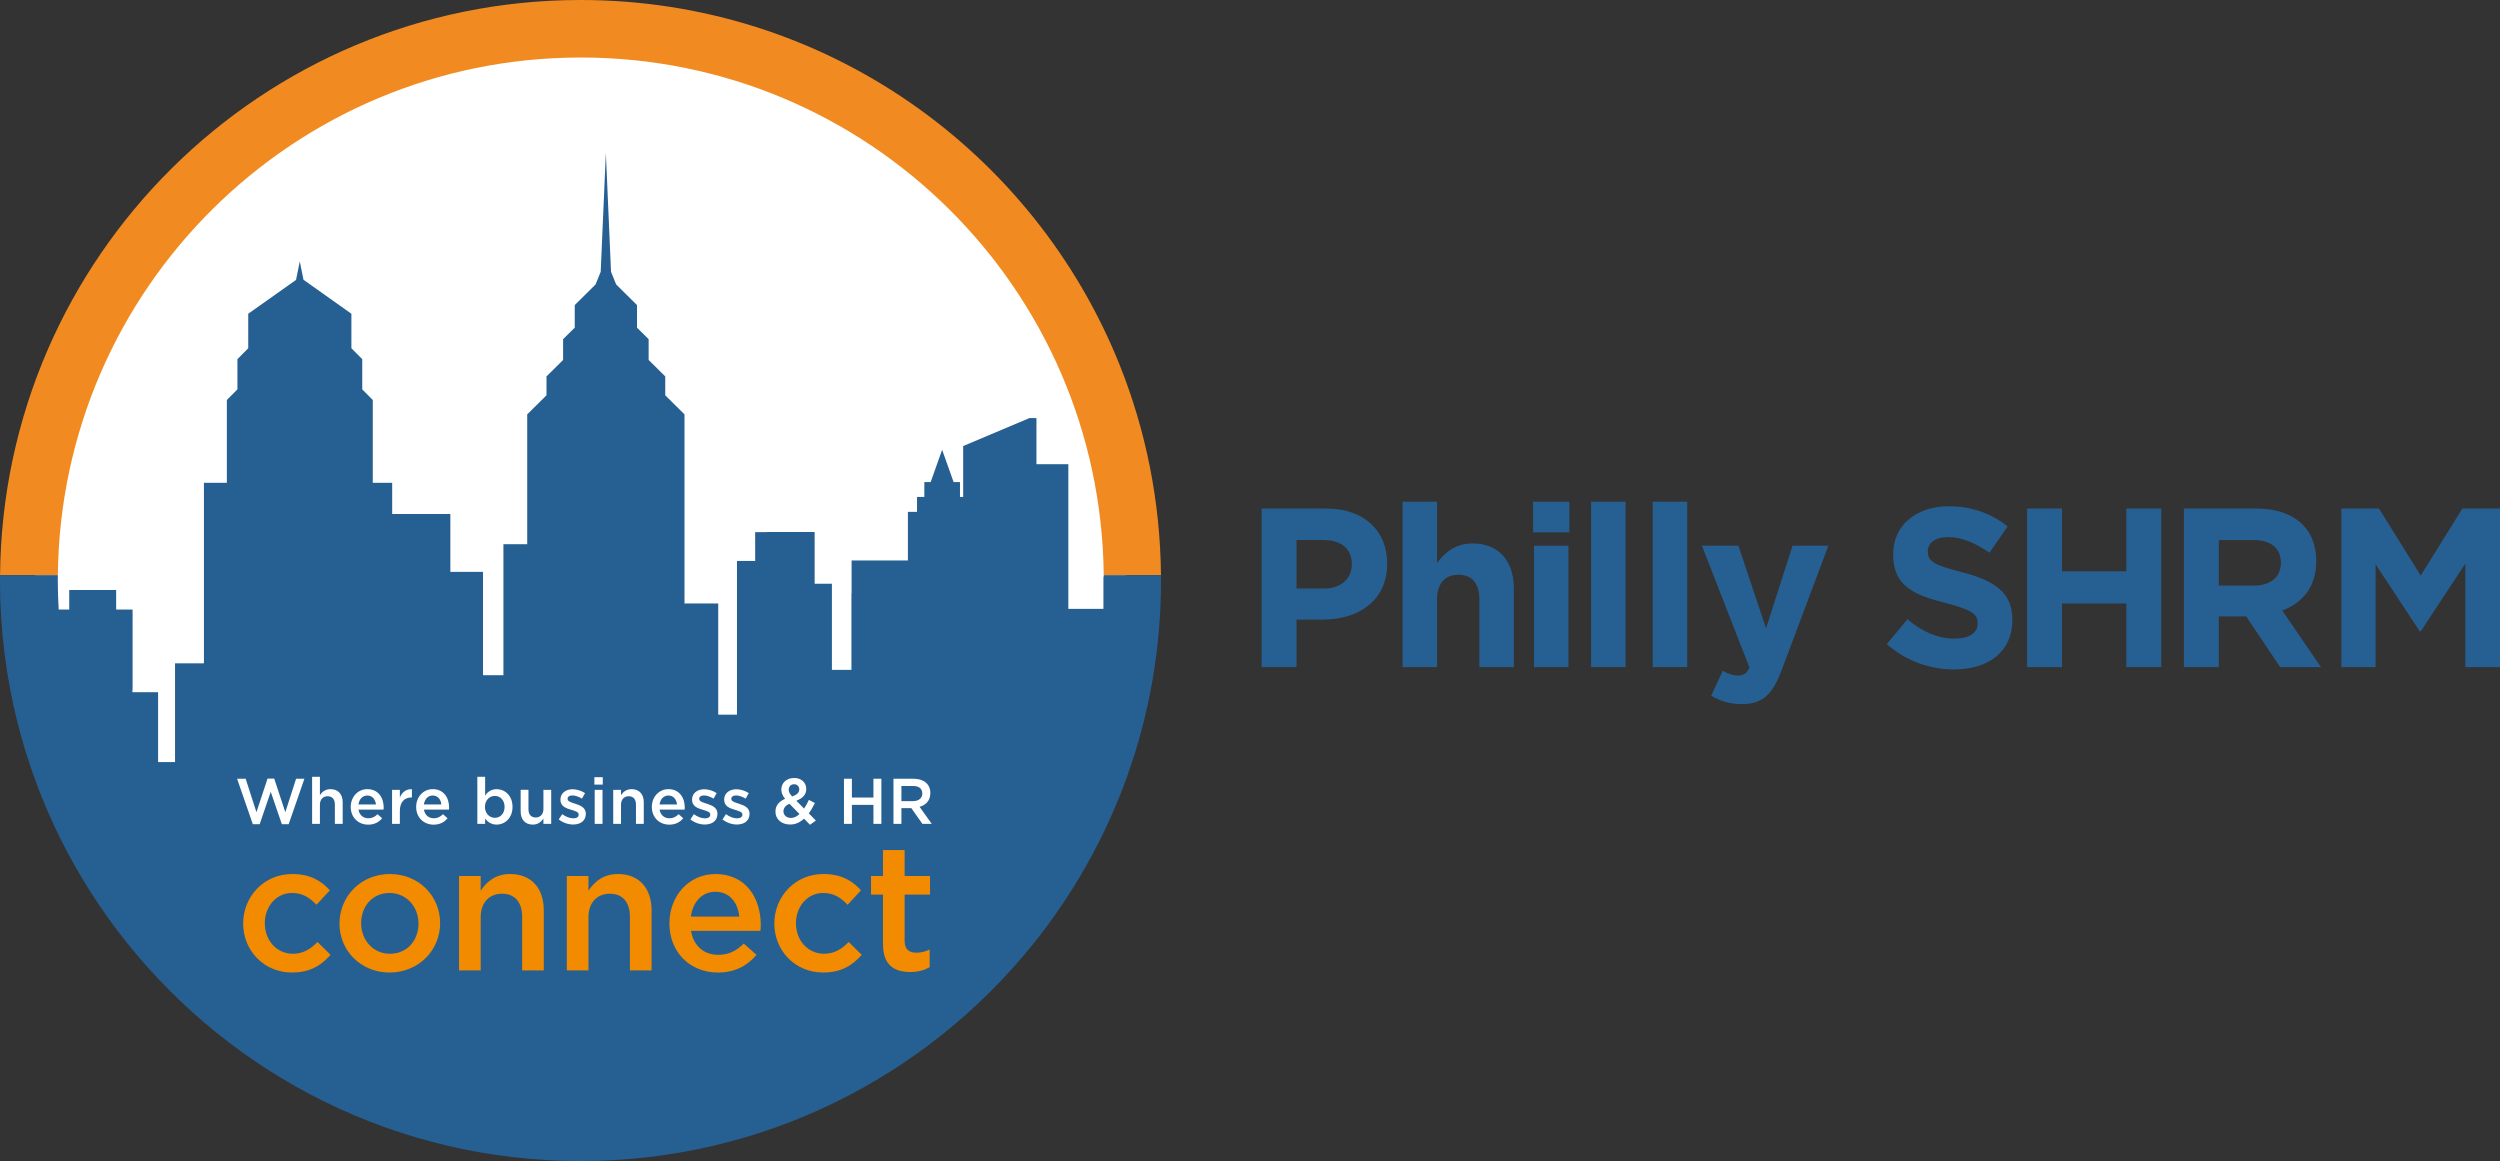 <svg xmlns="http://www.w3.org/2000/svg" width="313.909" height="145.782" viewBox="0 0 313.909 145.782"><rect x="0" y="0" width="313.909" height="145.782" fill="#333333" stroke="none"/><g><circle fill="#fff" cx="72.885" cy="73.186" r="68.456"/><g fill="#266093"><path d="M158.415 63.855h8.137c4.751 0 7.625 2.815 7.625 6.885v.057c0 4.608-3.585 6.999-8.052 6.999h-3.328v5.975h-4.382v-19.916zm7.853 10.042c2.191 0 3.471-1.309 3.471-3.016v-.057c0-1.963-1.366-3.016-3.557-3.016h-3.385v6.088h3.471zM176.113 63.001h4.325v7.683c.996-1.28 2.276-2.447 4.467-2.447 3.272 0 5.178 2.162 5.178 5.661v9.873h-4.324v-8.507c0-2.048-.968-3.101-2.617-3.101-1.65 0-2.704 1.053-2.704 3.101v8.507h-4.325v-20.77zM192.502 63.001h4.552v3.842h-4.552v-3.842zm.113 5.52h4.325v15.25h-4.325v-15.25zM199.785 63.001h4.325v20.77h-4.325v-20.77zM207.524 63.001h4.325v20.77h-4.325v-20.77zM214.865 87.356l1.451-3.13c.569.341 1.28.597 1.849.597.74 0 1.139-.227 1.509-.996l-5.975-15.307h4.581l3.471 10.385 3.328-10.385h4.496l-5.861 15.62c-1.166 3.101-2.418 4.268-5.008 4.268-1.565 0-2.731-.398-3.841-1.052zM236.917 80.868l2.589-3.102c1.792 1.48 3.671 2.42 5.946 2.42 1.792 0 2.873-.711 2.873-1.879v-.057c0-1.109-.683-1.678-4.012-2.532-4.012-1.024-6.6-2.134-6.6-6.089v-.057c0-3.613 2.902-6.003 6.97-6.003 2.902 0 5.377.911 7.397 2.532l-2.275 3.301c-1.765-1.225-3.5-1.964-5.179-1.964s-2.561.769-2.561 1.735v.057c0 1.31.853 1.736 4.296 2.618 4.041 1.053 6.316 2.504 6.316 5.976v.056c0 3.954-3.016 6.175-7.312 6.175-3.015.001-6.059-1.052-8.448-3.187zM254.529 63.855h4.381v7.881h8.08v-7.881h4.382v19.915h-4.382v-7.995h-8.08v7.995h-4.381v-19.915zM274.219 63.855h9.104c2.531 0 4.495.711 5.805 2.021 1.109 1.108 1.706 2.674 1.706 4.551v.058c0 3.215-1.735 5.234-4.267 6.173l4.865 7.113h-5.122l-4.269-6.373h-3.441v6.373h-4.381v-19.916zm8.819 9.673c2.135 0 3.357-1.139 3.357-2.816v-.057c0-1.879-1.309-2.846-3.442-2.846h-4.353v5.719h4.438zM293.994 63.855h4.722l5.236 8.421 5.234-8.421h4.723v19.915h-4.354v-13.001l-5.604 8.507h-.114l-5.548-8.421v12.916h-4.296v-19.916z"/></g><path fill="#F18B21" d="M72.926 7.221c36.043 0 65.299 29.038 65.662 64.996h7.186c-.084-9.302-1.91-18.188-5.167-26.345-10.735-26.88-37.006-45.872-67.715-45.872-40.032 0-72.52 32.27-72.884 72.217h7.256c.366-35.958 29.619-64.996 65.662-64.996z"/><path fill="#266093" d="M145.774 72.217h-7.187l.005.199h-.041v4.038h-4.405v-18.172h-4.005v-5.788h-.879l-8.323 3.512v6.391h-.4v-1.866h-.8l-1.441-4.057-1.44 4.057h-.796v1.866h-.917v1.873h-1.145v6.107h-2.993v-.004h-4.078v4.133h-.02v9.605h-2.451v-10.815h-2.169v-6.494h-6.03v.011h-1.438v1.756h.002v1.861h-2.284v19.31h-2.356v-13.965h-4.233v-23.743l-2.419-2.398v-2.371l-2.085-2.064v-2.611l-1.463-1.45h.002v-2.831l-2.617-2.592-.645-1.592-.649-14.921-.647 14.921-.643 1.592-2.617 2.592v2.831h.004l-1.466 1.45v2.611l-2.085 2.064v2.371l-2.42 2.398v16.296h-2.988v16.455h-2.561v-12.974h-4.102v-7.269h-7.304v-3.914h-2.437v-10.401l-1.322-1.333v-3.793l-1.363-1.374v-4.33l-6.016-4.266-.465-2.305-.47 2.322-6.002 4.248v4.33l-1.359 1.374v3.793l-1.325 1.333v10.401h-2.88v22.665h-3.628v12.399h-2.127v-8.772h-3.223v-.32h.022v-10.065h-2.065v-2.448h-5.891v2.448h-1.324c-.07-1.205-.113-2.419-.113-3.64l.007-.676h-7.256l-.008.677c0 6.161.767 12.145 2.208 17.858 2.58 10.243 7.328 19.624 13.727 27.624 13.357 16.703 33.905 27.407 56.957 27.407 22.924 0 43.372-10.586 56.734-27.13 10.103-12.513 16.156-28.429 16.156-45.76l-.008-.675z"/><path fill="#fff" d="M33.59 97.768h.843l1.392 4.217 1.352-4.201h1.044l-1.975 5.708h-.857l-1.393-4.072-1.393 4.072h-.857l-1.976-5.708h1.077l1.352 4.201 1.391-4.217zM40.171 103.448h-.98v-5.908h.98v2.299c.274-.404.671-.751 1.335-.751.963 0 1.522.646 1.522 1.643v2.718h-.979v-2.428c0-.663-.332-1.044-.915-1.044-.567 0-.963.397-.963 1.062v2.409zM46.25 102.745c.477 0 .817-.178 1.157-.511l.575.511c-.405.486-.964.801-1.749.801-1.238 0-2.194-.898-2.194-2.225 0-1.23.867-2.233 2.089-2.233 1.36 0 2.048 1.067 2.048 2.306l-.017.267h-3.14c.113.695.599 1.084 1.231 1.084zm.955-1.732c-.065-.631-.437-1.125-1.085-1.125-.599 0-1.02.461-1.109 1.125h2.194zM50.207 103.448h-.979v-4.273h.979v.965c.267-.641.761-1.078 1.514-1.045v1.036h-.056c-.859 0-1.458.558-1.458 1.691v1.626zM54.465 102.745c.477 0 .817-.178 1.157-.511l.575.511c-.405.486-.964.801-1.749.801-1.238 0-2.194-.898-2.194-2.225 0-1.23.867-2.233 2.089-2.233 1.359 0 2.048 1.067 2.048 2.306l-.017.267h-3.141c.115.695.6 1.084 1.232 1.084zm.954-1.732c-.065-.631-.438-1.125-1.084-1.125-.6 0-1.02.461-1.109 1.125h2.193zM62.364 103.539c-.704 0-1.149-.356-1.449-.754v.663h-.979v-5.908h.979v2.348c.315-.445.762-.8 1.449-.8 1.011 0 1.991.8 1.991 2.225s-.971 2.226-1.991 2.226zm-.227-3.603c-.664 0-1.247.542-1.247 1.377 0 .834.583 1.376 1.247 1.376.672 0 1.222-.525 1.222-1.376 0-.842-.558-1.377-1.222-1.377zM68.232 99.175h.979v4.273h-.979v-.663c-.275.404-.671.754-1.335.754-.963 0-1.521-.648-1.521-1.643v-2.722h.979v2.429c0 .664.332 1.044.916 1.044.565 0 .963-.396.963-1.06v-2.412zM71.971 103.53c-.606 0-1.278-.218-1.813-.64l.437-.663c.462.348.963.526 1.401.526.421 0 .664-.179.664-.461v-.017c0-.334-.453-.445-.955-.6-.631-.179-1.336-.437-1.336-1.255v-.016c0-.81.672-1.302 1.522-1.302.534 0 1.117.184 1.571.484l-.388.694c-.414-.25-.851-.402-1.207-.402-.381 0-.599.178-.599.428v.017c0 .308.461.437.963.598.623.195 1.328.479 1.328 1.247v.017c-.001.9-.698 1.345-1.588 1.345zM74.633 98.52v-.932h1.053v.932h-1.053zm.041 4.928v-4.273h.979v4.273h-.979zM77.977 103.448h-.979v-4.273h.979v.664c.276-.404.672-.751 1.335-.751.964 0 1.522.646 1.522 1.643v2.718h-.979v-2.428c0-.663-.332-1.044-.915-1.044-.566 0-.963.397-.963 1.062v2.409zM84.055 102.745c.478 0 .818-.178 1.158-.511l.575.511c-.405.486-.964.801-1.749.801-1.238 0-2.193-.898-2.193-2.225 0-1.23.866-2.233 2.088-2.233 1.36 0 2.048 1.067 2.048 2.306l-.016.267h-3.141c.113.695.598 1.084 1.23 1.084zm.955-1.732c-.065-.631-.437-1.125-1.084-1.125-.599 0-1.02.461-1.109 1.125h2.193zM88.5 103.53c-.607 0-1.28-.218-1.814-.64l.437-.663c.461.348.963.526 1.4.526.421 0 .664-.179.664-.461v-.017c0-.334-.453-.445-.955-.6-.631-.179-1.336-.437-1.336-1.255v-.016c0-.81.672-1.302 1.522-1.302.534 0 1.117.184 1.571.484l-.389.694c-.413-.25-.85-.402-1.206-.402-.379 0-.6.178-.6.428v.017c0 .308.462.437.964.598.623.195 1.328.479 1.328 1.247v.017c-.001.9-.697 1.345-1.586 1.345zM92.53 103.53c-.607 0-1.28-.218-1.814-.64l.438-.663c.462.348.963.526 1.4.526.421 0 .665-.179.665-.461v-.017c0-.334-.454-.445-.956-.6-.631-.179-1.336-.437-1.336-1.255v-.016c0-.81.672-1.302 1.521-1.302.535 0 1.117.184 1.571.484l-.389.694c-.412-.25-.851-.402-1.206-.402-.38 0-.599.178-.599.428v.017c0 .308.461.437.963.598.623.195 1.328.479 1.328 1.247v.017c0 .9-.697 1.345-1.586 1.345zM101.708 103.562l-.753-.769c-.486.454-1.052.736-1.74.736-1.052 0-1.846-.631-1.846-1.627 0-.737.429-1.263 1.207-1.595-.324-.421-.47-.77-.47-1.188 0-.771.614-1.434 1.627-1.434.898 0 1.505.599 1.505 1.375 0 .754-.493 1.198-1.247 1.481l.972.988c.218-.323.421-.696.607-1.094l.753.397c-.227.454-.478.898-.769 1.295l.891.907-.737.528zm-2.583-2.639c-.526.228-.752.575-.752.949 0 .484.396.832.947.832.388 0 .745-.186 1.069-.492l-1.264-1.289zm.583-2.452c-.404 0-.672.283-.672.688 0 .292.115.502.429.85.583-.211.891-.47.891-.889 0-.398-.268-.649-.648-.649zM106.968 101.062v2.386h-.996v-5.665h.996v2.356h2.704v-2.356h.996v5.665h-.996v-2.386h-2.704zM115.824 103.448l-1.393-1.975h-1.247v1.975h-.996v-5.665h2.526c1.303 0 2.104.688 2.104 1.798 0 .938-.559 1.505-1.352 1.725l1.53 2.143h-1.172zm-1.191-4.759h-1.449v1.902h1.457c.713 0 1.166-.371 1.166-.955 0-.623-.436-.947-1.174-.947z"/><path fill="#F38B00" d="M36.661 122.113c-3.523 0-6.127-2.76-6.127-6.148s2.604-6.219 6.149-6.219c2.245 0 3.636.831 4.736 2.045l-1.684 1.816c-.83-.875-1.705-1.481-3.075-1.481-1.975 0-3.412 1.706-3.412 3.793 0 2.133 1.459 3.839 3.546 3.839 1.279 0 2.222-.605 3.075-1.48l1.638 1.614c-1.165 1.302-2.535 2.221-4.846 2.221zM48.911 122.113c-3.613 0-6.284-2.76-6.284-6.148 0-3.412 2.693-6.219 6.329-6.219 3.636 0 6.308 2.763 6.308 6.173-.001 3.39-2.695 6.194-6.353 6.194zm0-9.987c-2.176 0-3.567 1.706-3.567 3.793 0 2.111 1.503 3.839 3.612 3.839 2.2 0 3.591-1.706 3.591-3.793-.001-2.111-1.504-3.839-3.636-3.839zM60.356 121.845h-2.716v-11.851h2.716v1.841c.763-1.123 1.863-2.089 3.703-2.089 2.671 0 4.22 1.798 4.22 4.558v7.541h-2.716v-6.732c0-1.841-.92-2.895-2.536-2.895-1.572 0-2.671 1.099-2.671 2.938v6.689zM73.889 121.845h-2.716v-11.851h2.716v1.841c.763-1.123 1.863-2.089 3.704-2.089 2.671 0 4.22 1.798 4.22 4.558v7.541h-2.716v-6.732c0-1.841-.92-2.895-2.536-2.895-1.572 0-2.671 1.099-2.671 2.938v6.689zM90.182 119.892c1.324 0 2.267-.494 3.209-1.414l1.594 1.414c-1.123 1.347-2.672 2.222-4.849 2.222-3.434 0-6.082-2.49-6.082-6.171 0-3.411 2.401-6.196 5.791-6.196 3.771 0 5.678 2.965 5.678 6.398 0 .247-.022.472-.044.741h-8.709c.313 1.929 1.661 3.006 3.412 3.006zm2.648-4.803c-.179-1.751-1.212-3.119-3.007-3.119-1.661 0-2.829 1.279-3.076 3.119h6.083zM103.355 122.113c-3.524 0-6.127-2.76-6.127-6.148s2.603-6.219 6.149-6.219c2.244 0 3.636.831 4.735 2.045l-1.683 1.816c-.83-.875-1.706-1.481-3.075-1.481-1.976 0-3.412 1.706-3.412 3.793 0 2.133 1.459 3.839 3.546 3.839 1.28 0 2.222-.605 3.075-1.48l1.638 1.614c-1.164 1.302-2.534 2.221-4.846 2.221zM113.589 118.141c0 1.056.538 1.482 1.458 1.482.606 0 1.144-.133 1.683-.404v2.222c-.673.382-1.436.606-2.446.606-1.997 0-3.412-.874-3.412-3.479v-6.24h-1.503v-2.334h1.503v-3.254h2.716v3.254h3.187v2.334h-3.187v5.813z"/></g></svg>